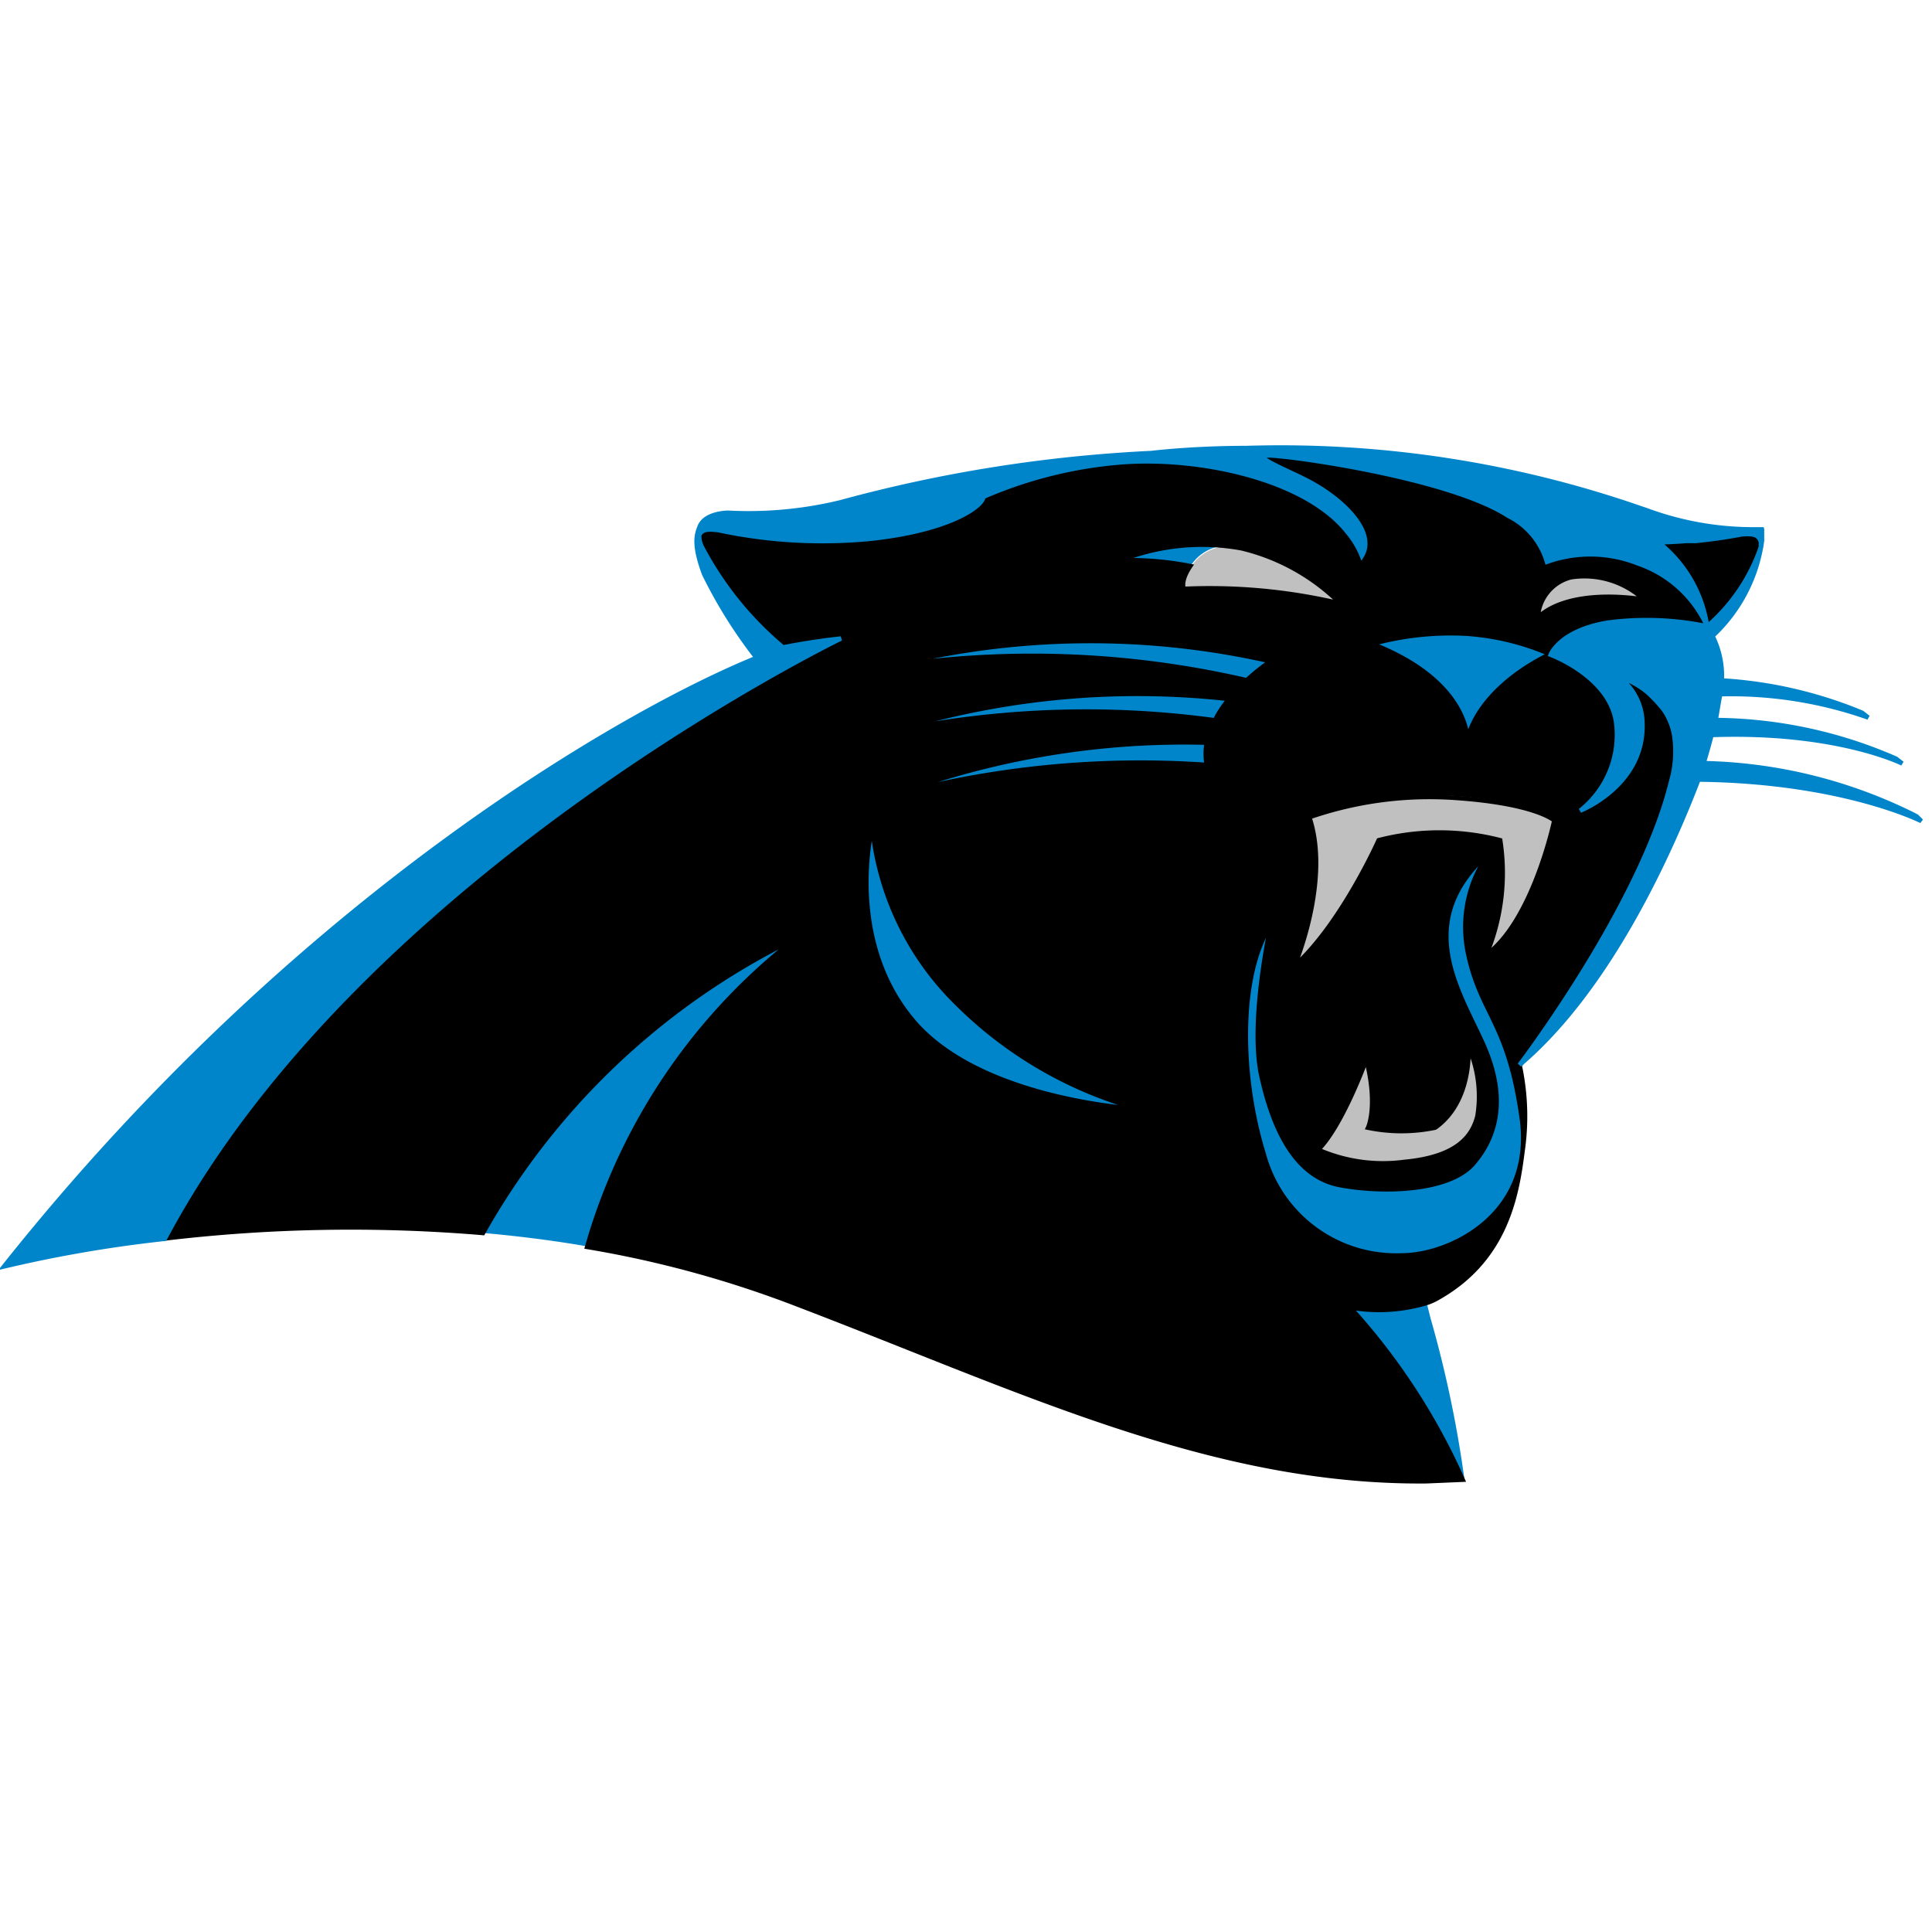 <svg id="Layer_1" data-name="Layer 1" xmlns="http://www.w3.org/2000/svg" xmlns:xlink="http://www.w3.org/1999/xlink" viewBox="0 0 100 100"><defs><style>.cls-1,.cls-2,.cls-6{fill:none;}.cls-2{stroke:#000;}.cls-2,.cls-6{stroke-width:0.23px;}.cls-3{fill:#bfc0bf;}.cls-4{fill:#0085ca;}.cls-5{clip-path:url(#clip-path);}.cls-6{stroke:#0085ca;}</style><clipPath id="clip-path"><rect class="cls-1" y="22.58" width="100" height="54.83"/></clipPath></defs><path d="M91.11,28.26a.88.88,0,0,0,0-.15.56.56,0,0,0,0-.12h0c-.14-.42-.42-.45-1-.4-.88.17-1.69.27-2.37.34H87.6l-.3,0h0c-.88.07-1.44.08-1.44.08a6.79,6.79,0,0,1,2.52,4.33l.11-.09a9.54,9.54,0,0,0,2.66-4"/><path class="cls-2" d="M91.11,28.26a.88.88,0,0,0,0-.15.56.56,0,0,0,0-.12h0c-.14-.42-.42-.45-1-.4-.88.17-1.69.27-2.37.34H87.6l-.3,0h0c-.88.07-1.44.08-1.44.08a6.79,6.79,0,0,1,2.52,4.33l.11-.09a9.54,9.54,0,0,0,2.66-4"/><path class="cls-3" d="M67.72,42.26C68.83,45.55,67,50,67,50c2.47-2.12,4.41-6.47,4.41-6.47a12.58,12.58,0,0,1,6.29,0A11,11,0,0,1,77,49.25c2.35-1.88,3.4-6.87,3.4-6.87s-.93-.88-5.1-1.18a19.13,19.13,0,0,0-7.58,1.06"/><path class="cls-3" d="M70.76,54.84s-1.23,3.41-2.49,4.67a8.34,8.34,0,0,0,4.46.63c2.83-.26,3.52-1.31,3.78-2.36A6.32,6.32,0,0,0,76,54.16s.21,2.78-1.73,4.19a8.61,8.61,0,0,1-3.46,0s.54-1.12-.09-3.53"/><path class="cls-3" d="M64.08,28.34l.09,0-.09,0a2.26,2.26,0,0,0-2.43,1c-.54.8-.34,1.18-.34,1.18a29.37,29.37,0,0,1,8.11.76,10.81,10.81,0,0,0-5.12-2.86l-.22-.05"/><path class="cls-3" d="M85.13,31.05a4.55,4.55,0,0,0-3.79-1.16A2.27,2.27,0,0,0,79.63,32c1.76-1.62,5.5-.92,5.5-.92"/><path class="cls-4" d="M45.92,34.51a49.27,49.27,0,0,1,18.61.68,12.69,12.69,0,0,1,1.25-1,42,42,0,0,0-19.86.3"/><path class="cls-4" d="M46,37.9a49.36,49.36,0,0,1,16.89-.62,5.72,5.72,0,0,1,.72-1.1A42.71,42.71,0,0,0,46,37.9"/><path class="cls-4" d="M46.16,41.18a49.35,49.35,0,0,1,16.26-1.59,3.25,3.25,0,0,1,0-1.15,43,43,0,0,0-16.3,2.74"/><path class="cls-4" d="M25,63.82H25l.69.06.94.1c1.24.14,2.49.31,3.75.53a30.87,30.87,0,0,1,10.85-16A37.32,37.32,0,0,0,25,63.82"/><path class="cls-4" d="M76,49.4a6.57,6.57,0,0,1,1.12-5.29c-4.07,3.57-1.61,7.14-.38,9.91s.74,4.8-.49,6.21-4.62,1.55-6.9,1.11-3.45-2.83-4.06-5.66.49-7.82.49-7.82c-1.66,2.52-1.66,7.7-.37,11.88A7.1,7.1,0,0,0,72.55,65c2.47,0,6.9-2.1,6.22-7.08S76.68,52.54,76,49.4"/><path class="cls-4" d="M49.52,51.94a14.78,14.78,0,0,1-4.38-9.16s-1.45,5.67,2,9.92S59,57.41,59,57.41a21.29,21.29,0,0,1-9.52-5.47"/><path class="cls-4" d="M71,33.33c5,1.94,4.94,4.93,4.94,4.93.76-2.87,4.29-4.4,4.29-4.4a13.1,13.1,0,0,0-4.35-1.06,15.69,15.69,0,0,0-4.88.53"/><path class="cls-4" d="M64.08,28.34A11.53,11.53,0,0,0,58,29h0a16.5,16.5,0,0,1,3.62.3,2.26,2.26,0,0,1,2.43-1"/><path class="cls-4" d="M73.86,67.42h0a8.59,8.59,0,0,1-4,.24,33.06,33.06,0,0,1,5.83,8.92s0,0,0,0h.11a59.26,59.26,0,0,0-1.75-8.33l-.21-.83"/><path d="M77,49.25a11,11,0,0,0,.65-5.76,12.58,12.58,0,0,0-6.29,0S69.42,47.84,67,50c0,0,1.88-4.41.77-7.7A19.13,19.13,0,0,1,75.3,41.2c4.17.3,5.1,1.18,5.1,1.18s-1.05,5-3.4,6.87Zm-2.69,9.1C76.25,56.94,76,54.16,76,54.16a6.32,6.32,0,0,1,.47,3.62c-.26,1-1,2.1-3.78,2.36a8.34,8.34,0,0,1-4.46-.63c1.26-1.26,2.49-4.67,2.49-4.67.62,2.42.09,3.53.09,3.53a8.61,8.61,0,0,0,3.46,0Zm4.46-.45c.68,5-3.75,7.08-6.22,7.08a7.1,7.1,0,0,1-7.14-5.24c-1.29-4.18-1.29-9.36.37-11.88,0,0-1.11,5-.49,7.82s1.78,5.23,4.06,5.66,5.67.31,6.9-1.11S78,56.79,76.74,54s-3.69-6.34.38-9.91A6.57,6.57,0,0,0,76,49.4c.68,3.14,2.08,3.51,2.77,8.5ZM62.86,37.28A49.36,49.36,0,0,0,46,37.9a42.72,42.72,0,0,1,17.61-1.72,5.72,5.72,0,0,0-.72,1.1Zm-.44,2.31a49.35,49.35,0,0,0-16.26,1.59,43,43,0,0,1,16.3-2.74,3.25,3.25,0,0,0,0,1.15ZM47.15,52.7c-3.46-4.25-2-9.92-2-9.92a14.78,14.78,0,0,0,4.38,9.16A21.29,21.29,0,0,0,59,57.41S50.61,57,47.15,52.7ZM65.78,34.21a12.69,12.69,0,0,0-1.25,1,49.4,49.4,0,0,0-18.61-.69,42,42,0,0,1,19.86-.29ZM58,29h0a11.4,11.4,0,0,1,6.26-.62,10.81,10.81,0,0,1,5.12,2.86,29.37,29.37,0,0,0-8.11-.76s-.2-.38.34-1.18A16.5,16.5,0,0,0,58,29Zm23.31.88a4.54,4.54,0,0,1,3.79,1.16s-3.74-.7-5.5.92a2.27,2.27,0,0,1,1.71-2.08Zm5.32,8.21a3.3,3.3,0,0,0-.27-.87,3,3,0,0,0-.37-.61,7.12,7.12,0,0,0-.77-.78A4.59,4.59,0,0,0,83.74,35,3,3,0,0,1,85,37.34c.15,3.28-3.23,4.6-3.23,4.6a5,5,0,0,0,1.85-4.65c-.37-2.32-3.38-3.43-3.38-3.43s-3.53,1.53-4.29,4.4c0,0,.06-3-4.93-4.93a15.6,15.6,0,0,1,4.87-.53,13.1,13.1,0,0,1,4.35,1.06s.47-1.23,3-1.65a15.43,15.43,0,0,1,5.16.18,6.08,6.08,0,0,0-3.56-3.24,6.77,6.77,0,0,0-4.73-.09,3.91,3.91,0,0,0-2-2.38c-2.94-1.9-10.73-3-12.23-3.12S67,24.45,68,25.05s2.53,1.84,2.64,2.93a1.15,1.15,0,0,1-.17.77,4.4,4.4,0,0,0-.71-1.2c-2.14-2.74-7.55-3.92-11.61-3.65a22.27,22.27,0,0,0-7.28,1.8c0,.38-1.5,1.69-5.75,2.16a25.76,25.76,0,0,1-7.95-.45h-.08c-.42-.06-.73,0-.86.26,0,0,0,0,0,0v.06a1.25,1.25,0,0,0,.11.5l-.07-.12a17.18,17.18,0,0,0,4.29,5.37s1.36-.29,3-.46c0,0-24.91,12.12-35,31.07A81.53,81.53,0,0,1,25,63.82H25A37.32,37.32,0,0,1,41.24,48.54a30.87,30.87,0,0,0-10.85,16,55.62,55.62,0,0,1,10.94,3C53,72,62.77,76.77,73.83,76.67l1.88-.08h0a33.35,33.35,0,0,0-5.83-8.92,8.56,8.56,0,0,0,4-.24,2.93,2.93,0,0,0,.42-.18C77.9,65.29,78.5,62,78.8,59.63a12.62,12.62,0,0,0-.14-4.48s6.25-8.22,7.84-14.69a5.59,5.59,0,0,0,.16-2.36"/><path class="cls-2" d="M77,49.25a11,11,0,0,0,.65-5.76,12.58,12.58,0,0,0-6.29,0S69.42,47.84,67,50c0,0,1.88-4.41.77-7.7a19,19,0,0,1,7.58-1c4.17.29,5.1,1.17,5.1,1.17s-1.05,5-3.4,6.87Zm-2.69,9.1C76.25,56.94,76,54.16,76,54.16a6.32,6.32,0,0,1,.47,3.62c-.26,1-1,2.1-3.78,2.36a8.34,8.34,0,0,1-4.46-.63c1.26-1.26,2.49-4.67,2.49-4.67.62,2.42.09,3.53.09,3.53a8.61,8.61,0,0,0,3.46,0Zm4.46-.45c.68,5-3.75,7.08-6.22,7.08a7.1,7.1,0,0,1-7.14-5.24c-1.29-4.18-1.29-9.36.37-11.88,0,0-1.11,5-.49,7.82s1.78,5.23,4.06,5.66,5.67.31,6.9-1.11S78,56.79,76.74,54s-3.69-6.35.38-9.91A6.57,6.57,0,0,0,76,49.4c.68,3.14,2.08,3.51,2.77,8.5ZM62.86,37.28A49.36,49.36,0,0,0,46,37.9a42.75,42.75,0,0,1,17.62-1.72,5.36,5.36,0,0,0-.73,1.1Zm-.44,2.31a49.35,49.35,0,0,0-16.26,1.59,43,43,0,0,1,16.3-2.74,3.25,3.25,0,0,0,0,1.15ZM47.15,52.7c-3.46-4.25-2-9.92-2-9.92a14.8,14.8,0,0,0,4.38,9.16A21.29,21.29,0,0,0,59,57.41S50.61,57,47.15,52.7ZM65.78,34.21a12.69,12.69,0,0,0-1.25,1,49.4,49.4,0,0,0-18.61-.69,42,42,0,0,1,19.86-.29ZM58,29h0a11.4,11.4,0,0,1,6.26-.62,10.81,10.81,0,0,1,5.12,2.86,29.37,29.37,0,0,0-8.11-.76s-.2-.38.34-1.18A16.5,16.5,0,0,0,58,29Zm23.31.88a4.54,4.54,0,0,1,3.79,1.16s-3.74-.7-5.5.92a2.27,2.27,0,0,1,1.71-2.08Zm5.32,8.21a3.3,3.3,0,0,0-.27-.87,2.74,2.74,0,0,0-.37-.61,7.12,7.12,0,0,0-.77-.78A4.59,4.59,0,0,0,83.74,35,3,3,0,0,1,85,37.34c.15,3.28-3.23,4.6-3.23,4.6a5,5,0,0,0,1.85-4.65c-.37-2.32-3.38-3.43-3.38-3.43s-3.53,1.53-4.29,4.4c0,0,.06-3-4.93-4.93a15.26,15.26,0,0,1,4.87-.53,13.1,13.1,0,0,1,4.35,1.06s.47-1.23,3-1.65a15.43,15.43,0,0,1,5.16.18,6.08,6.08,0,0,0-3.56-3.24,6.77,6.77,0,0,0-4.73-.09,3.91,3.91,0,0,0-2-2.38c-2.94-1.9-10.73-3-12.23-3.12S67,24.45,68,25.05s2.53,1.84,2.64,2.93a1.15,1.15,0,0,1-.17.77,4.4,4.4,0,0,0-.71-1.2c-2.14-2.74-7.55-3.92-11.61-3.65a22.27,22.27,0,0,0-7.28,1.8c0,.38-1.5,1.69-5.75,2.16a25.76,25.76,0,0,1-7.95-.45l-.08,0c-.42-.05-.73,0-.86.27,0,0,0,0,0,0v.06a1.25,1.25,0,0,0,.11.5l-.07-.12a17.18,17.18,0,0,0,4.29,5.37s1.36-.29,3-.46c0,0-24.91,12.12-35,31.07A81.53,81.53,0,0,1,25,63.82H25A37.32,37.32,0,0,1,41.24,48.54a30.87,30.87,0,0,0-10.85,16,55.62,55.62,0,0,1,10.94,3C53,72,62.77,76.77,73.83,76.67l1.88-.08h0a33.35,33.35,0,0,0-5.83-8.92,8.56,8.56,0,0,0,4-.24,2.93,2.93,0,0,0,.42-.18C77.9,65.29,78.5,62,78.8,59.63a12.62,12.62,0,0,0-.14-4.48s6.25-8.22,7.84-14.69a5.59,5.59,0,0,0,.16-2.36"/><path class="cls-4" d="M99.18,42.24a25.55,25.55,0,0,0-11-2.74h0c.12-.4.27-.91.41-1.46h.12c6.38-.21,9.75,1.48,9.75,1.48l-.32-.25a23.72,23.72,0,0,0-9.24-2H88.8c.09-.44.22-1.34.25-1.33h.06a21.31,21.31,0,0,1,7.59,1.21l-.32-.25a22.07,22.07,0,0,0-7.26-1.66,4.64,4.64,0,0,0-.48-2.31A8.28,8.28,0,0,0,91.2,28h0a.83.83,0,0,0,0-.13V27.8a.28.28,0,0,0,0-.09v-.05s0-.06,0-.08a.08.08,0,0,1,0,0,.64.64,0,0,0,0-.07v0l0-.06,0,0a.1.1,0,0,0,0-.05l0,0s0,0,0,0l0,0,0,0,0,0-.06,0,0,0-.05,0h0l0,0h0l0,0h-.16a15.92,15.92,0,0,1-5.66-1l-.21-.07a56.91,56.91,0,0,0-20.47-3.14h0c-2.85,0-4.94.27-4.94.27A74.24,74.24,0,0,0,43.5,26a20,20,0,0,1-5.82.53s-1.23,0-1.48.77c-.21.5-.24,1.09.24,2.4a24.32,24.32,0,0,0,2.72,4.35C32.6,36.71,15.52,46.29.21,65.55a67.69,67.69,0,0,1,8.32-1.43c10.1-19,35-31.07,35-31.07-1.61.17-3,.46-3,.46a17.18,17.18,0,0,1-4.29-5.37l.06.11a1.23,1.23,0,0,1-.11-.49V27.7s0,0,0,0c.14-.3.45-.32.87-.27l.07,0a25.82,25.82,0,0,0,8,.45c4.26-.47,5.8-1.78,5.76-2.16a22.27,22.27,0,0,1,7.28-1.8c4.06-.28,9.47.91,11.6,3.65a4.49,4.49,0,0,1,.72,1.2,1.23,1.23,0,0,0,.17-.77c-.11-1.1-1.45-2.25-2.65-2.93-1-.6-3.67-1.57-2.17-1.49s9.28,1.21,12.23,3.12a3.88,3.88,0,0,1,2,2.37,6.73,6.73,0,0,1,4.73.1,6.08,6.08,0,0,1,3.56,3.24,6.8,6.8,0,0,0-2.52-4.34s.56,0,1.44-.07h0l.3,0h.19c.68-.07,1.49-.17,2.37-.34.6-.05.89,0,1,.39h0a.3.3,0,0,1,0,.12s0,.09,0,.15a9.47,9.47,0,0,1-2.66,4l-.11.1a15.36,15.36,0,0,0-5.17-.19c-2.48.43-2.94,1.66-2.94,1.66s3,1.1,3.38,3.43a5,5,0,0,1-1.85,4.64s3.38-1.32,3.22-4.59A3,3,0,0,0,83.73,35a4.6,4.6,0,0,1,1.52.81,7.19,7.19,0,0,1,.76.79,2.61,2.61,0,0,1,.38.61,3.18,3.18,0,0,1,.27.87,5.61,5.61,0,0,1-.16,2.36c-1.59,6.47-7.85,14.68-7.85,14.68h0c4.73-4,7.88-11.18,9.26-14.77,7.46.08,11.54,2.15,11.54,2.15l-.28-.28"/><g class="cls-5"><path class="cls-6" d="M99.18,42.24a25.55,25.55,0,0,0-11-2.74h0c.12-.4.27-.91.41-1.46h.12c6.38-.21,9.75,1.48,9.75,1.48l-.32-.25a23.72,23.72,0,0,0-9.24-2H88.8c.09-.44.22-1.34.25-1.34h.06a21.31,21.31,0,0,1,7.59,1.21l-.32-.25a22.34,22.34,0,0,0-7.26-1.67,4.62,4.62,0,0,0-.48-2.3A8.28,8.28,0,0,0,91.2,28h0a.83.83,0,0,0,0-.13V27.8a.28.28,0,0,0,0-.09v-.05s0-.06,0-.08a.08.08,0,0,1,0,0,.64.64,0,0,0,0-.07s0,0,0,0l0-.06,0,0a.1.1,0,0,0,0-.05l0,0s0,0,0,0l0,0,0,0,0,0-.06,0,0,0-.05,0h0l0,0h-.23a15.92,15.92,0,0,1-5.66-1l-.21-.07a56.91,56.91,0,0,0-20.47-3.14h0c-2.85,0-4.93.26-4.93.26A74.6,74.6,0,0,0,43.5,26a20.2,20.2,0,0,1-5.82.54s-1.23,0-1.48.76c-.21.5-.24,1.09.24,2.4a24.71,24.71,0,0,0,2.72,4.35C32.6,36.71,15.52,46.29.21,65.55a67.69,67.69,0,0,1,8.32-1.43c10.1-19,35-31.07,35-31.07-1.61.17-3,.46-3,.46a17.18,17.18,0,0,1-4.29-5.37l.06.11a1.23,1.23,0,0,1-.11-.49V27.7s0,0,0,0c.14-.3.45-.32.87-.27l.07,0a25.82,25.82,0,0,0,8,.45c4.26-.47,5.8-1.78,5.76-2.16a22.27,22.27,0,0,1,7.28-1.8c4.06-.28,9.47.91,11.6,3.65a4.49,4.49,0,0,1,.72,1.2,1.23,1.23,0,0,0,.17-.77c-.11-1.09-1.45-2.25-2.65-2.93-1-.6-3.67-1.57-2.17-1.49s9.28,1.21,12.23,3.12a3.88,3.88,0,0,1,2,2.38,6.7,6.7,0,0,1,4.73.09,6.08,6.08,0,0,1,3.56,3.24,6.8,6.8,0,0,0-2.52-4.34s.56,0,1.44-.07h0l.3,0h.19c.68-.07,1.49-.17,2.37-.34.6-.05.89,0,1,.39h0a.3.3,0,0,1,0,.12s0,.09,0,.15a9.47,9.47,0,0,1-2.66,4l-.11.1a15.36,15.36,0,0,0-5.17-.19c-2.48.42-2.94,1.66-2.94,1.66s3,1.1,3.38,3.43a5,5,0,0,1-1.85,4.64s3.38-1.32,3.22-4.59A3,3,0,0,0,83.73,35a4.6,4.6,0,0,1,1.52.81,7.19,7.19,0,0,1,.76.79,2.61,2.61,0,0,1,.38.61,3.3,3.3,0,0,1,.27.87,5.61,5.61,0,0,1-.16,2.36c-1.59,6.47-7.85,14.68-7.85,14.68h0c4.73-4,7.88-11.18,9.26-14.77,7.46.08,11.54,2.15,11.54,2.15l-.28-.28"/></g></svg>